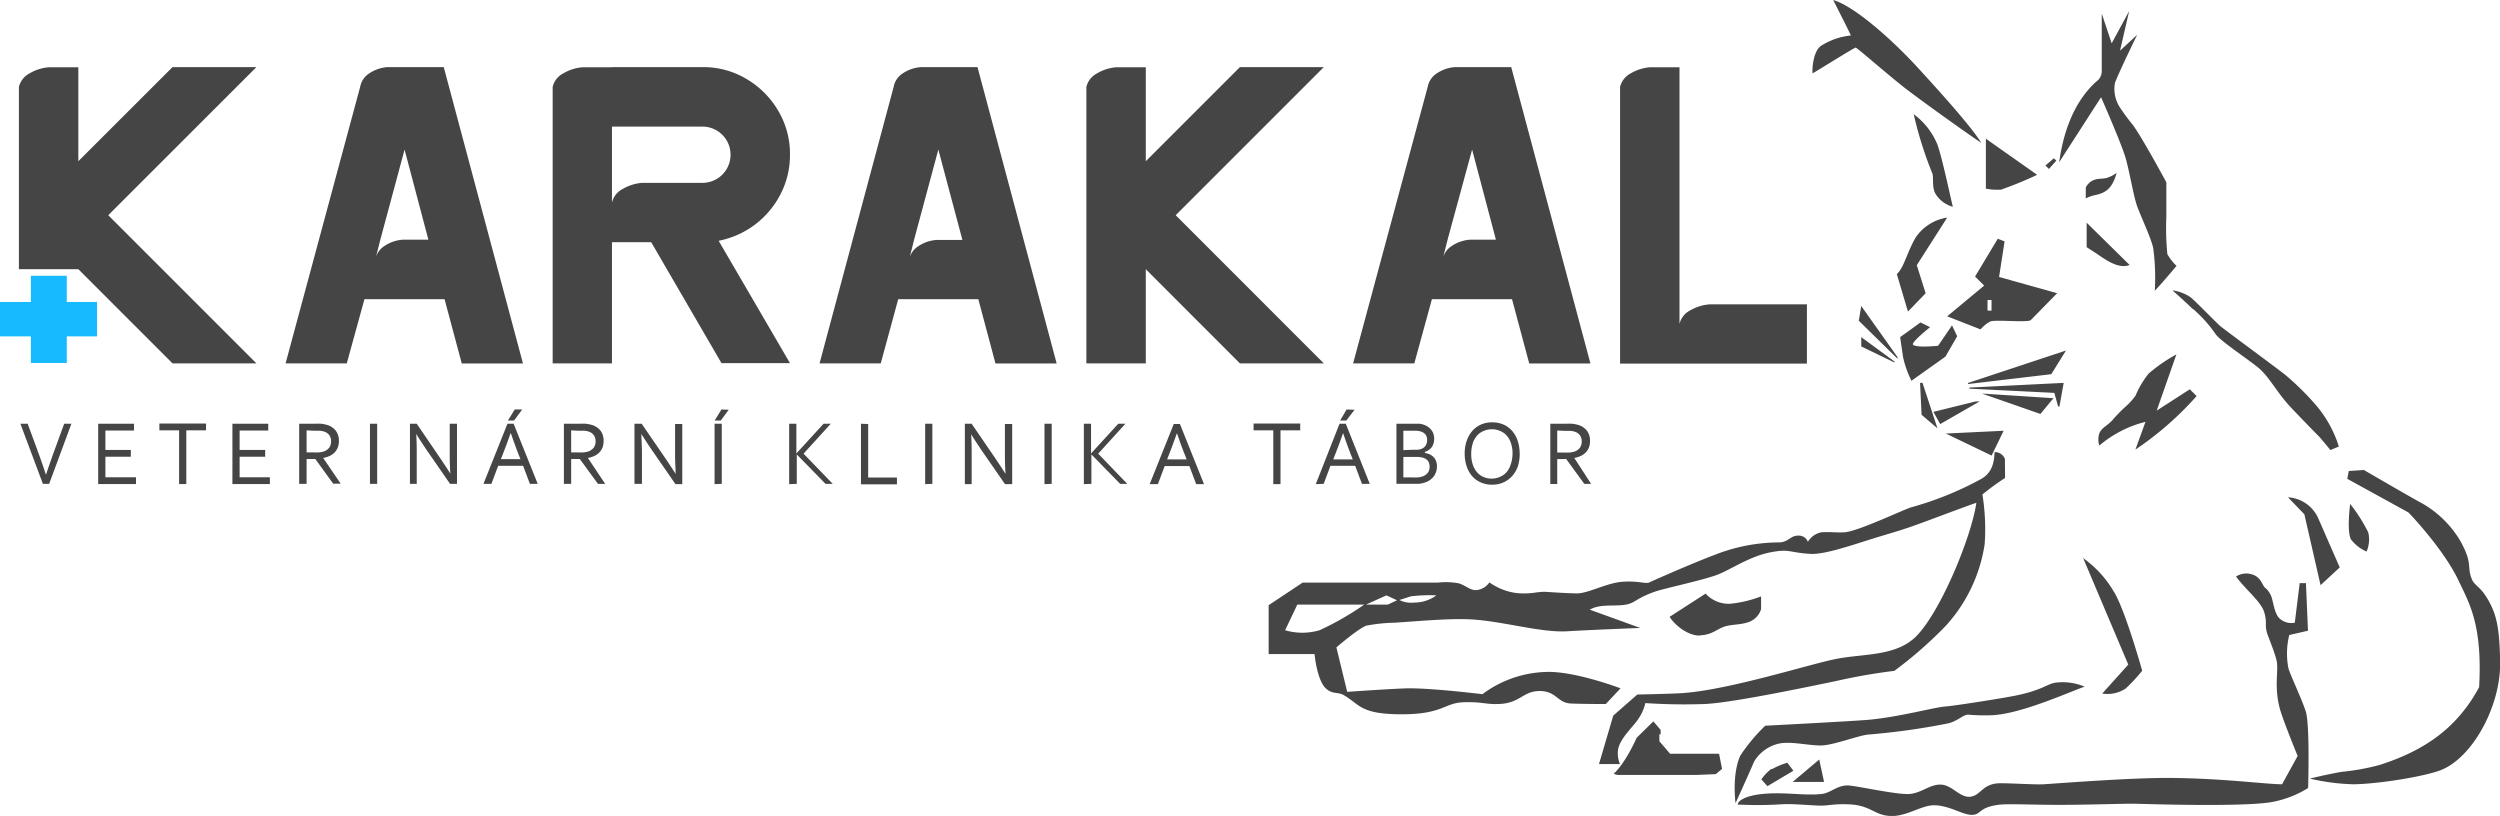 <svg xmlns="http://www.w3.org/2000/svg" width="367.67" height="120" viewBox="0 0 367.67 120">
  <title>logo_karakal_grey</title>
  <g>
    <g>
      <path d="M291.38,21c-.8-.47-9.12-6.38-11.58-8.33S273,6.92,272.9,7c-.46.16-5.68,3.44-6.33,3.79-.08-.71.09-3.13,1.17-4a10,10,0,0,1,4.46-1.57c-.08-.29-2.24-4.5-2.59-5.21,2.93.82,8.37,5.49,12.62,10.14S289.9,18.67,291.38,21Zm-9.94-4.22a56.54,56.54,0,0,0,2.73,8.69c.25.54-.1,2.19.53,3.11a4.32,4.32,0,0,0,2.5,1.83c-.41-1.66-1.63-7.5-2.31-9.25A10.5,10.5,0,0,0,281.44,16.79Zm10.62,3.62v7.35a9.19,9.19,0,0,0,2.23.14,55.07,55.07,0,0,0,5.31-2.18Zm10.36,3.22-.37-.34-1.23,1.06.51.51Zm.42.24L309,14.3s3,6.81,3.63,9c.65,2.36,1.15,5.62,1.71,7.13s2.17,4.93,2.35,6.2a32.89,32.89,0,0,1,.21,6.12c.83-.81,3.2-3.65,3.2-3.65a7,7,0,0,1-1.35-1.73,38.43,38.43,0,0,1-.15-5.45c0-2.58,0-5.11,0-5.11s-3.48-6.46-4.92-8.43a30.82,30.82,0,0,1-1.94-2.63,5,5,0,0,1-.7-3.56c.78-2,3.27-7.07,3.27-7.07l-2.52,2.33,1.34-5.82-2.57,4.74L309.1,2s0,7.91,0,8.25a2,2,0,0,1-.42,1.4C308.43,12,304.06,14.84,302.84,23.87Zm3.91,3.69v1.63a5.33,5.33,0,0,1,1.26-.46c1.45-.31,2.58-.75,3.28-3.29a5.24,5.24,0,0,1-1.34.7C309.07,26.46,307.68,25.92,306.75,27.56Zm.13,5.2v3.6l1.54,1c1.44,1,3.24,2.23,4.78,1.62Zm-4.34,10.37-3.92,4c-.83.29-4.16-.05-5.61.09-.72.07-1.74,1.23-1.74,1.23l-4.9-1.92L291.81,42l-1.34-1.33,3.34-5.56,1,.39L294,40.73Zm-9.65,1h-.59v1.56h.59ZM280.6,45.82l2.6-2.69L281.9,39l4.47-7a6.86,6.86,0,0,0-4.6,2.87c-1.28,2.12-1.74,4.5-2.81,5.44ZM273.73,45l-.36,2.17,5.7,5.59v-.23Zm0,4.58v1.37l4.9,2.37v-.14Zm10.14-1.45-1.42-.71-3,2.16s.28,1.93.44,3A15.5,15.5,0,0,0,281.11,56l5-3.55,1.73-3-.76-1.6-2.05,3s-3.18.34-3.68-.15C281,50.38,283.85,48.12,283.85,48.12ZM284.94,63l-2.2-6.69h-.36L282.6,61Zm-.6-2.43,1,1.8,5.81-3.34h-.56Zm10.33,2.78-8.5.41L292.9,67Zm-5.23-6.87,12.24-1.45,2.16-3.48-14.4,4.77Zm14.06-.17L289.62,57v.16l12.51.62.55,2h.2Zm-3.42,4.57L302,58.56l-10.52-.68Zm17.1-.49,2.9-8.27a23.58,23.58,0,0,0-4.06,2.8,13,13,0,0,0-1.94,3.25,9.21,9.21,0,0,1-1.59,1.73,22.78,22.78,0,0,0-1.86,1.94c-.89.91-1.57,1.09-1.89,1.91a2.9,2.9,0,0,0,0,1.78,16.75,16.75,0,0,1,6.79-3.49l-1.48,4.08a47.06,47.06,0,0,0,9-7.87l-1-1Zm5.29-15a19.64,19.64,0,0,1,3.33,3.68c.53.92,4.53,3.57,6.21,4.91s2.78,3.65,4.76,5.78c.78.85,3.71,3.87,4.28,4.43.25.25,1.68,2,1.68,2l1.24-.52a17.36,17.36,0,0,0-3.29-6,40,40,0,0,0-4.55-4.51c-.65-.55-9.09-6.77-9.61-7.21s-3.69-3.72-4.38-4.25a6.34,6.34,0,0,0-2.64-1S321.75,44.7,322.47,45.45Zm23.17,28.67s-.55,4.06.13,5.3a5.93,5.93,0,0,0,2.28,1.76,4.56,4.56,0,0,0,.25-2.81A23.61,23.61,0,0,0,345.64,74.12Zm-4.36,12,2.82-2.61L341,76.36a5.2,5.2,0,0,0-4.51-3.22l2.41,2.5Zm4.15-16.79-.22,1.15,9,4.95s5.15,5.31,7.39,10.07c1.58,3.34,3.5,6.47,3,15.62-3,5.58-7.49,9.17-14.67,11.45a33.5,33.5,0,0,1-5.55,1c-2.66.48-4.67,1-4.67,1a31.55,31.55,0,0,0,6.31.83c3.54,0,10.85-1.17,13.17-2.17,4.6-2,8.62-9.48,8.5-15.85-.09-5.06-.55-6.93-1.71-9s-2-2.14-2.42-3.07c-.84-2,.2-2.25-1.74-5.72a15.37,15.37,0,0,0-6.17-5.81c-1.95-1.08-8-4.6-8-4.6Zm-7.94,22.31A2.57,2.57,0,0,1,335.3,91c-.88-.71-1-2.93-1.37-3.52a3,3,0,0,0-.85-1.08c-.32-.28-.57-1.44-1.67-1.85a2.77,2.77,0,0,0-2.56.24c1.34,1.87,3.7,3.68,4.16,5.29s0,1.78.44,3.14c.4,1.11,1.07,2.72,1.36,3.91.35,1.48-.43,3.82.51,7.19.47,1.69,2.59,6.86,2.59,6.86l-2.29,4.16c-2.38,0-8.4-.85-16.29-.93-6.08-.06-17.77.89-18.93.94s-4.84-.17-6.18-.16c-2.76,0-2.86,1.9-4.6,2-1.53,0-2.58-1.76-4.2-1.8s-2.82,1.24-4.6,1.38-7.51-1.15-8.94-1.25c-1.59-.11-2.64,1.09-3.9,1.24-2.7.32-5.8-.38-9.22.06-1.8.23-3.19.85-3.19,1.52,1.2,0,2.77.17,6.54-.06,1.38-.09,3.95.15,5.38.2s2.13-.3,4.53-.18c3.23.16,3.68,1.71,6.24,1.71,2.21,0,4.39-1.58,6.14-1.58,2.29,0,4.18,1.41,5.59,1.41s.92-1.06,3.85-1.47c1.44-.2,4.81,0,9,0,4.67,0,9.77-.21,11.42-.16,3.14.09,16.61.48,20.19-.32a15.22,15.22,0,0,0,5-2s.29-9.41-.36-11.32c-.71-2.08-2.33-5.46-2.54-6.31a11.28,11.28,0,0,1,.13-4.87l2.75-.63-.3-7h-.92Zm-69.94,20.12L263.64,115h4.62Zm-7,1.35a6.71,6.71,0,0,0-1.51,1.57l.89,1,3.82-2.27-.89-1.18A11.25,11.25,0,0,0,260.56,113.14Zm45.77-31.08L313,97.74,309.17,102a4.86,4.86,0,0,0,3.45-.74,24.45,24.45,0,0,0,2.43-2.62s-2.58-9.19-4.2-11.67A15.72,15.72,0,0,0,306.33,82.06Zm.22,19a8.28,8.28,0,0,0-4.24-.57c-1.27.19-1.9,1.08-5.82,1.89-2,.41-9,1.51-10.52,1.63s-6.62,1.51-11.07,1.93c-2.3.21-15.28.88-15.28.88a25.74,25.74,0,0,0-3.66,4.39c-.39.79-1.13,3.09-.71,7,0,0,2-4.38,2.74-6.13a5.73,5.73,0,0,1,3.79-2.66c1.86-.31,4.29.35,6.14.3s5.59-1.55,7-1.61a102.1,102.1,0,0,0,11.67-1.65c1.39-.37,2.12-1.24,2.86-1.27a26.87,26.87,0,0,0,3.65.08C297.43,104.93,304.55,101.67,306.55,101Zm-53.72,9.88h-7.21l-1.57-1.84V108h.19l0-.65-1.07-1.26-2.46,2.41s-1.6,3.69-3.39,5.3l.55.17h11.58l2.9-.12.92-.77Zm-2.77-17.42c1.69-.06,2.37-.85,3.48-1.25s2.62-.24,3.88-.79A2.94,2.94,0,0,0,259,89.59V87.71a17.63,17.63,0,0,1-4.51,1.08,4.58,4.58,0,0,1-3.65-1.49l-5.3,3.42C246.45,92.1,248.36,93.54,250.06,93.47Zm44.83-23.14a38.6,38.6,0,0,0-3.33,2.43,31.69,31.69,0,0,1,.33,7.32,22.88,22.88,0,0,1-5.72,12,60.7,60.7,0,0,1-7.56,6.62,86.65,86.65,0,0,0-8.67,1.52c-3.51.72-15.28,3.22-19.3,3.36a84.62,84.62,0,0,1-8.65-.14,6.8,6.8,0,0,1-1,2.28c-.7,1.11-2.64,2.8-3,4.46a4.1,4.1,0,0,0,.26,2.23h-3.08l2.1-7.13,3.54-3.1s4.25-.08,6.22-.18c6.88-.36,19-4.26,23-5.05s8.6-.37,11.58-3.13c3.6-3.34,8.33-14.71,9.06-19.84-2.86,1-6,2.23-9.15,3.36-2.28.82-4.54,1.42-6.61,2.08-3.7,1.19-6.84,2.17-8.58,2.08-3.2-.17-3.08-.8-6-.22s-5.62,2.4-7.51,3.19-7.61,2-9.27,2.53c-3.1,1.06-3,1.78-4.68,2s-3.58-.15-5.06.7l7.43,2.69s-7.25.28-10.74.49c-4.16.24-10.07-1.69-15-1.78-3.19-.06-6.88.29-10.37.52A24.81,24.81,0,0,0,201,92c-1.1.31-4.46,3.21-4.46,3.21l1.59,6.54s7.49-.53,9.2-.52c3.46,0,9.72.75,10.69.86a16.41,16.41,0,0,1,9.41-3.27c3.52-.12,8.94,1.68,10.9,2.41l-2.17,2.31s-4,0-5.3-.09c-1.88-.17-2-1.88-4.56-1.82-2.32.06-2.77,1.76-5.75,1.9-2.13.1-2.45-.34-5.32-.25s-3,1.82-9.4,1.77c-5.94-.06-5.88-1.53-8.27-2.85-.88-.49-1.74,0-2.78-1.18-.77-.91-1.28-3.09-1.45-4.83h-6.75V89l5-3.32,19.92,0a10.33,10.33,0,0,1,3.05.11c1,.32,1.64,1,2.49,1a2.59,2.59,0,0,0,2-1.14,8.9,8.9,0,0,0,4,1.57c2.31.21,3-.26,4.43-.17s2.86.19,4.43.22,4.35-1.51,6.6-1.7,3.41.3,4,.11c0,0,6.08-2.75,10.42-4.36a26,26,0,0,1,8.85-1.55c1.37-.13,1.53-1,2.7-1a1.43,1.43,0,0,1,1.41.91,3,3,0,0,1,2-1.4c1.38-.08,2.25.08,3.46,0,2.05-.21,8.29-3.19,9.7-3.66a48.11,48.11,0,0,0,10.4-4.22c1.49-.89,1.85-2.32,1.9-3.91a1.58,1.58,0,0,1,1.52,1ZM200.63,88.92h-9.84L189,92.69a9,9,0,0,0,5.06,0A42.29,42.29,0,0,0,200.63,88.92Zm4.83-.64-1.57-.72-3,1.36h3.21Zm5.78-.72a22.53,22.53,0,0,0-3.74.14l-1.69.54a3.74,3.74,0,0,0,2.12.38A5.45,5.45,0,0,0,211.24,87.56Z" style="fill: #454545"/>
      <path d="M6.78,69.78c.32-1,.66-1.93,1-2.92l1.66-4.54h1.06L7.23,71.16H6.31L3,62.32H4.07l1.67,4.54c.36,1,.7,2,1,2.92Zm8.72.41H20v1H14.44V62.32h5.27v1H15.5v2.85h3.74v1H15.5Zm11.9,1H26.34V63.29h-2.9v-1H30.3v1H27.4Zm7.84-1h4.45v1H34.18V62.32h5.27v1H35.24v2.85H39v1H35.24Zm9.85-2.69v3.66H44V62.32h2.25a9,9,0,0,1,1,0,5,5,0,0,1,.73.14,2.55,2.55,0,0,1,1.38.85,2.37,2.37,0,0,1,.48,1.51,2.42,2.42,0,0,1-.17,1,2.13,2.13,0,0,1-.47.73,2.39,2.39,0,0,1-.73.51,3.83,3.83,0,0,1-.94.29v0l2.57,3.78H49L46.37,67.5Zm0-4.21v3.24h1a6.57,6.57,0,0,0,.83,0,3.45,3.45,0,0,0,.62-.11,1.73,1.73,0,0,0,.85-.55,1.54,1.54,0,0,0,.3-1,1.44,1.44,0,0,0-.29-.91,1.51,1.51,0,0,0-.77-.5,2.64,2.64,0,0,0-.56-.11c-.21,0-.49,0-.82,0Zm9.32,7.87V62.32h1.06v8.84Zm10.24-3.91c.53.78,1.06,1.58,1.58,2.4h0c-.06-.86-.09-1.73-.09-2.63v-4.7h1.07v8.84H66.19l-3.41-4.93c-.58-.86-1.11-1.66-1.57-2.41h0c.06.81.08,1.75.08,2.83v4.51h-1V62.32h1Zm6.45,3.91,3.53-8.84h.91l3.54,8.84H77.93l-1-2.66H73.27l-1,2.66Zm4-7.47q-.58,1.65-1.11,3l-.33.83h2.88l-.33-.83c-.35-.91-.72-1.91-1.09-3Zm1.7-3.47L75.6,61.85h-.9l1-1.63ZM84,67.5v3.66H82.93V62.32h2.25a9,9,0,0,1,1,0,4.73,4.73,0,0,1,.73.14,2.58,2.58,0,0,1,1.39.85,2.43,2.43,0,0,1,.47,1.51,2.61,2.61,0,0,1-.16,1,2.16,2.16,0,0,1-.48.73,2.28,2.28,0,0,1-.73.51,3.7,3.7,0,0,1-.94.29v0L89,71.16H87.94L85.27,67.5Zm0-4.21v3.24H85a6.67,6.67,0,0,0,.83,0,3.5,3.5,0,0,0,.61-.11,1.73,1.73,0,0,0,.85-.55,1.54,1.54,0,0,0,.3-1,1.44,1.44,0,0,0-.29-.91,1.51,1.51,0,0,0-.77-.5,2.52,2.52,0,0,0-.56-.11c-.21,0-.49,0-.82,0Zm13.78,4c.53.78,1.06,1.58,1.58,2.4h0c0-.86-.08-1.73-.08-2.63v-4.7h1.06v8.84h-1L95.9,66.23c-.59-.86-1.11-1.66-1.57-2.41h0c0,.81.08,1.75.08,2.83v4.51H93.31V62.32h1.06Zm7.31,3.91V62.32h1.06v8.84Zm2.08-10.94L106,61.85h-.9l1-1.63Zm8.89,10.94V62.32h1.06v4.37h0l4-4.37h1.06l-4,4.4,4.29,4.44h-1.06l-4.23-4.33h0v4.33Zm11.62-8.84v7.87h4.23v1h-5.29V62.32Zm8.38,8.84V62.32h1.06v8.84Zm10.24-3.91c.53.78,1.06,1.58,1.58,2.4h0c-.06-.86-.09-1.73-.09-2.63v-4.7h1.07v8.84h-1.06l-3.41-4.93c-.58-.86-1.11-1.66-1.57-2.41h0c.06.81.08,1.75.08,2.83v4.51h-1V62.32h1Zm7.31,3.91V62.32h1.06v8.84Zm5.79,0V62.32h1.06v4.37h0l4-4.37h1.05l-4,4.4,4.28,4.44h-1.05l-4.23-4.33h0v4.33Zm9.68,0,3.54-8.84h.91l3.54,8.84h-1.15l-1-2.66h-3.63l-1,2.66Zm4-7.47q-.59,1.65-1.11,3l-.33.83h2.88l-.33-.83c-.36-.91-.72-1.91-1.09-3Zm15.24,7.47h-1.06V63.29h-2.9v-1h6.86v1h-2.9Zm5.19,0L197,62.32h.92l3.53,8.84h-1.15l-1-2.66h-3.63l-1,2.66Zm4-7.47q-.58,1.65-1.11,3l-.32.83h2.87l-.33-.83q-.53-1.36-1.08-3Zm1.7-3.47L198,61.85h-.91l.95-1.63Zm10.37,6.37a2.7,2.7,0,0,1,.73.21,2.25,2.25,0,0,1,.55.41,1.74,1.74,0,0,1,.35.59,2.32,2.32,0,0,1,.12.78,2.6,2.6,0,0,1-.09.65,2.71,2.71,0,0,1-.29.66,2.53,2.53,0,0,1-.55.59,2.56,2.56,0,0,1-.84.44,4.09,4.09,0,0,1-.85.19c-.31,0-.69,0-1.12,0h-2.22V62.32H208l.45,0,.37,0,.33.07a2.8,2.8,0,0,1,.73.3,2.15,2.15,0,0,1,.56.47,1.89,1.89,0,0,1,.36.61,2.27,2.27,0,0,1,.12.75,2.51,2.51,0,0,1-.07.62,1.8,1.8,0,0,1-.24.55,1.66,1.66,0,0,1-.43.45,2.4,2.4,0,0,1-.64.33ZM208,66.14a4.16,4.16,0,0,0,.54,0,2.26,2.26,0,0,0,.41-.09,1.33,1.33,0,0,0,.71-.51,1.49,1.49,0,0,0,.22-.83,1.29,1.29,0,0,0-.23-.8,1.44,1.44,0,0,0-.73-.46,3.06,3.06,0,0,0-.57-.1c-.22,0-.47,0-.77,0h-1.19v2.85Zm-1.61,1v3.07h1.28a7.48,7.48,0,0,0,.85,0,2.85,2.85,0,0,0,.66-.13,1.68,1.68,0,0,0,.5-.26,1.37,1.37,0,0,0,.34-.34,1.44,1.44,0,0,0,.18-.4,2,2,0,0,0,.05-.43,1.78,1.78,0,0,0-.06-.47,1,1,0,0,0-.19-.4,1.16,1.16,0,0,0-.35-.3,1.69,1.69,0,0,0-.54-.21l-.44-.07h-2.28Zm17.11-.37a6,6,0,0,1-.28,1.84A4.36,4.36,0,0,1,222.4,70a3.73,3.73,0,0,1-1.28.94,3.85,3.85,0,0,1-1.66.34,4,4,0,0,1-1.7-.34,3.64,3.64,0,0,1-1.28-.94,4.32,4.32,0,0,1-.79-1.45,5.72,5.72,0,0,1-.28-1.84,5.5,5.5,0,0,1,.29-1.86,4.36,4.36,0,0,1,.81-1.45,3.75,3.75,0,0,1,1.27-.95,4,4,0,0,1,1.67-.34,4.14,4.14,0,0,1,1.69.34,3.66,3.66,0,0,1,1.27.95,4.17,4.17,0,0,1,.8,1.45A5.76,5.76,0,0,1,223.49,66.75Zm-1.05,0a5.06,5.06,0,0,0-.23-1.58,3.16,3.16,0,0,0-.63-1.13,2.55,2.55,0,0,0-1-.69,3,3,0,0,0-2.36,0,2.55,2.55,0,0,0-1,.69,3.16,3.16,0,0,0-.63,1.13,5.06,5.06,0,0,0-.23,1.58,4.93,4.93,0,0,0,.23,1.56,3.39,3.39,0,0,0,.64,1.14,2.56,2.56,0,0,0,.95.68,2.9,2.9,0,0,0,1.18.24,2.85,2.85,0,0,0,1.17-.24,2.64,2.64,0,0,0,1-.68,3.21,3.21,0,0,0,.63-1.14A4.93,4.93,0,0,0,222.44,66.75Zm6.57.75v3.66H228V62.32h2.25a9,9,0,0,1,1,0,5,5,0,0,1,.73.14,2.55,2.55,0,0,1,1.38.85,2.37,2.37,0,0,1,.48,1.51,2.61,2.61,0,0,1-.16,1,2.32,2.32,0,0,1-.48.73,2.28,2.28,0,0,1-.73.51,3.83,3.83,0,0,1-.94.29v0L234,71.16H233l-2.67-3.66Zm0-4.21v3.24h1a6.47,6.47,0,0,0,.83,0,3.45,3.45,0,0,0,.62-.11,1.73,1.73,0,0,0,.85-.55,1.54,1.54,0,0,0,.3-1,1.44,1.44,0,0,0-.29-.91,1.51,1.51,0,0,0-.77-.5,2.52,2.52,0,0,0-.56-.11c-.21,0-.49,0-.82,0Z" style="fill: #454545"/>
      <path d="M11.52,9.87V23.71L25.37,9.87H37.71L15.92,31.65,37.71,53.44H25.37L11.52,39.59H2.78V12.79a3.08,3.08,0,0,1,1.57-2,6.62,6.62,0,0,1,2.87-.9h4.3Zm51.22,0H57a5.45,5.45,0,0,0-2.66.9,3,3,0,0,0-1.37,2L42,53.44h9L53.6,44H65.38l2.53,9.45h9L65.26,9.87ZM59.5,22,63,35.25H59.26a5.46,5.46,0,0,0-2.69.91,3,3,0,0,0-1.37,2l.74-2.93ZM90,9.87h13.32a12.39,12.39,0,0,1,6.46,1.74,13.09,13.09,0,0,1,4.66,4.66,12.39,12.39,0,0,1,1.74,6.46,12.48,12.48,0,0,1-1.38,5.81,13,13,0,0,1-9.11,6.87l10.49,18H106.11L95.77,35.62H90V53.44H81.28V12.79a3,3,0,0,1,1.57-2,6.53,6.53,0,0,1,2.86-.9H90Zm0,17v2.93a3,3,0,0,1,1.56-2,6.77,6.77,0,0,1,2.87-.91h8.89a4.13,4.13,0,0,0,4.12-4.15,4.13,4.13,0,0,0-4.12-4.12H90Zm51.21-17h-5.75a5.45,5.45,0,0,0-2.66.9,3,3,0,0,0-1.37,2L120.53,53.44h9L132.1,44h11.78l2.52,9.45h9L143.76,9.87ZM138,22l3.54,13.29h-3.78a5.43,5.43,0,0,0-2.69.91,3,3,0,0,0-1.37,2l.73-2.93ZM168.51,9.87V23.71L182.35,9.87h12.34L172.91,31.65l21.78,21.79H182.35L168.51,39.59V53.44h-8.74V12.79a3.05,3.05,0,0,1,1.57-2,6.53,6.53,0,0,1,2.86-.9h4.31Zm51.22,0H214a5.45,5.45,0,0,0-2.66.9,3.06,3.06,0,0,0-1.37,2L199,53.44h9L210.59,44h11.78l2.53,9.45h9L222.25,9.87ZM216.5,22,220,35.25h-3.78a5.46,5.46,0,0,0-2.69.91,3,3,0,0,0-1.37,2l.74-2.93ZM247,9.87V47.65a3,3,0,0,1,1.57-2,6.7,6.7,0,0,1,2.86-.89h14.31v8.71H238.26V12.79a3.08,3.08,0,0,1,1.57-2,6.58,6.58,0,0,1,2.86-.9H247Z" style="fill: #454545"/>
    </g>
    <polygon points="14.27 44.41 9.82 44.41 9.82 40.56 4.54 40.56 4.54 44.41 0 44.41 0 49.47 4.54 49.47 4.54 53.38 9.82 53.38 9.82 49.47 14.27 49.47 14.27 44.41" style="fill: #17baff;fill-rule: evenodd"/>
  </g>
</svg>